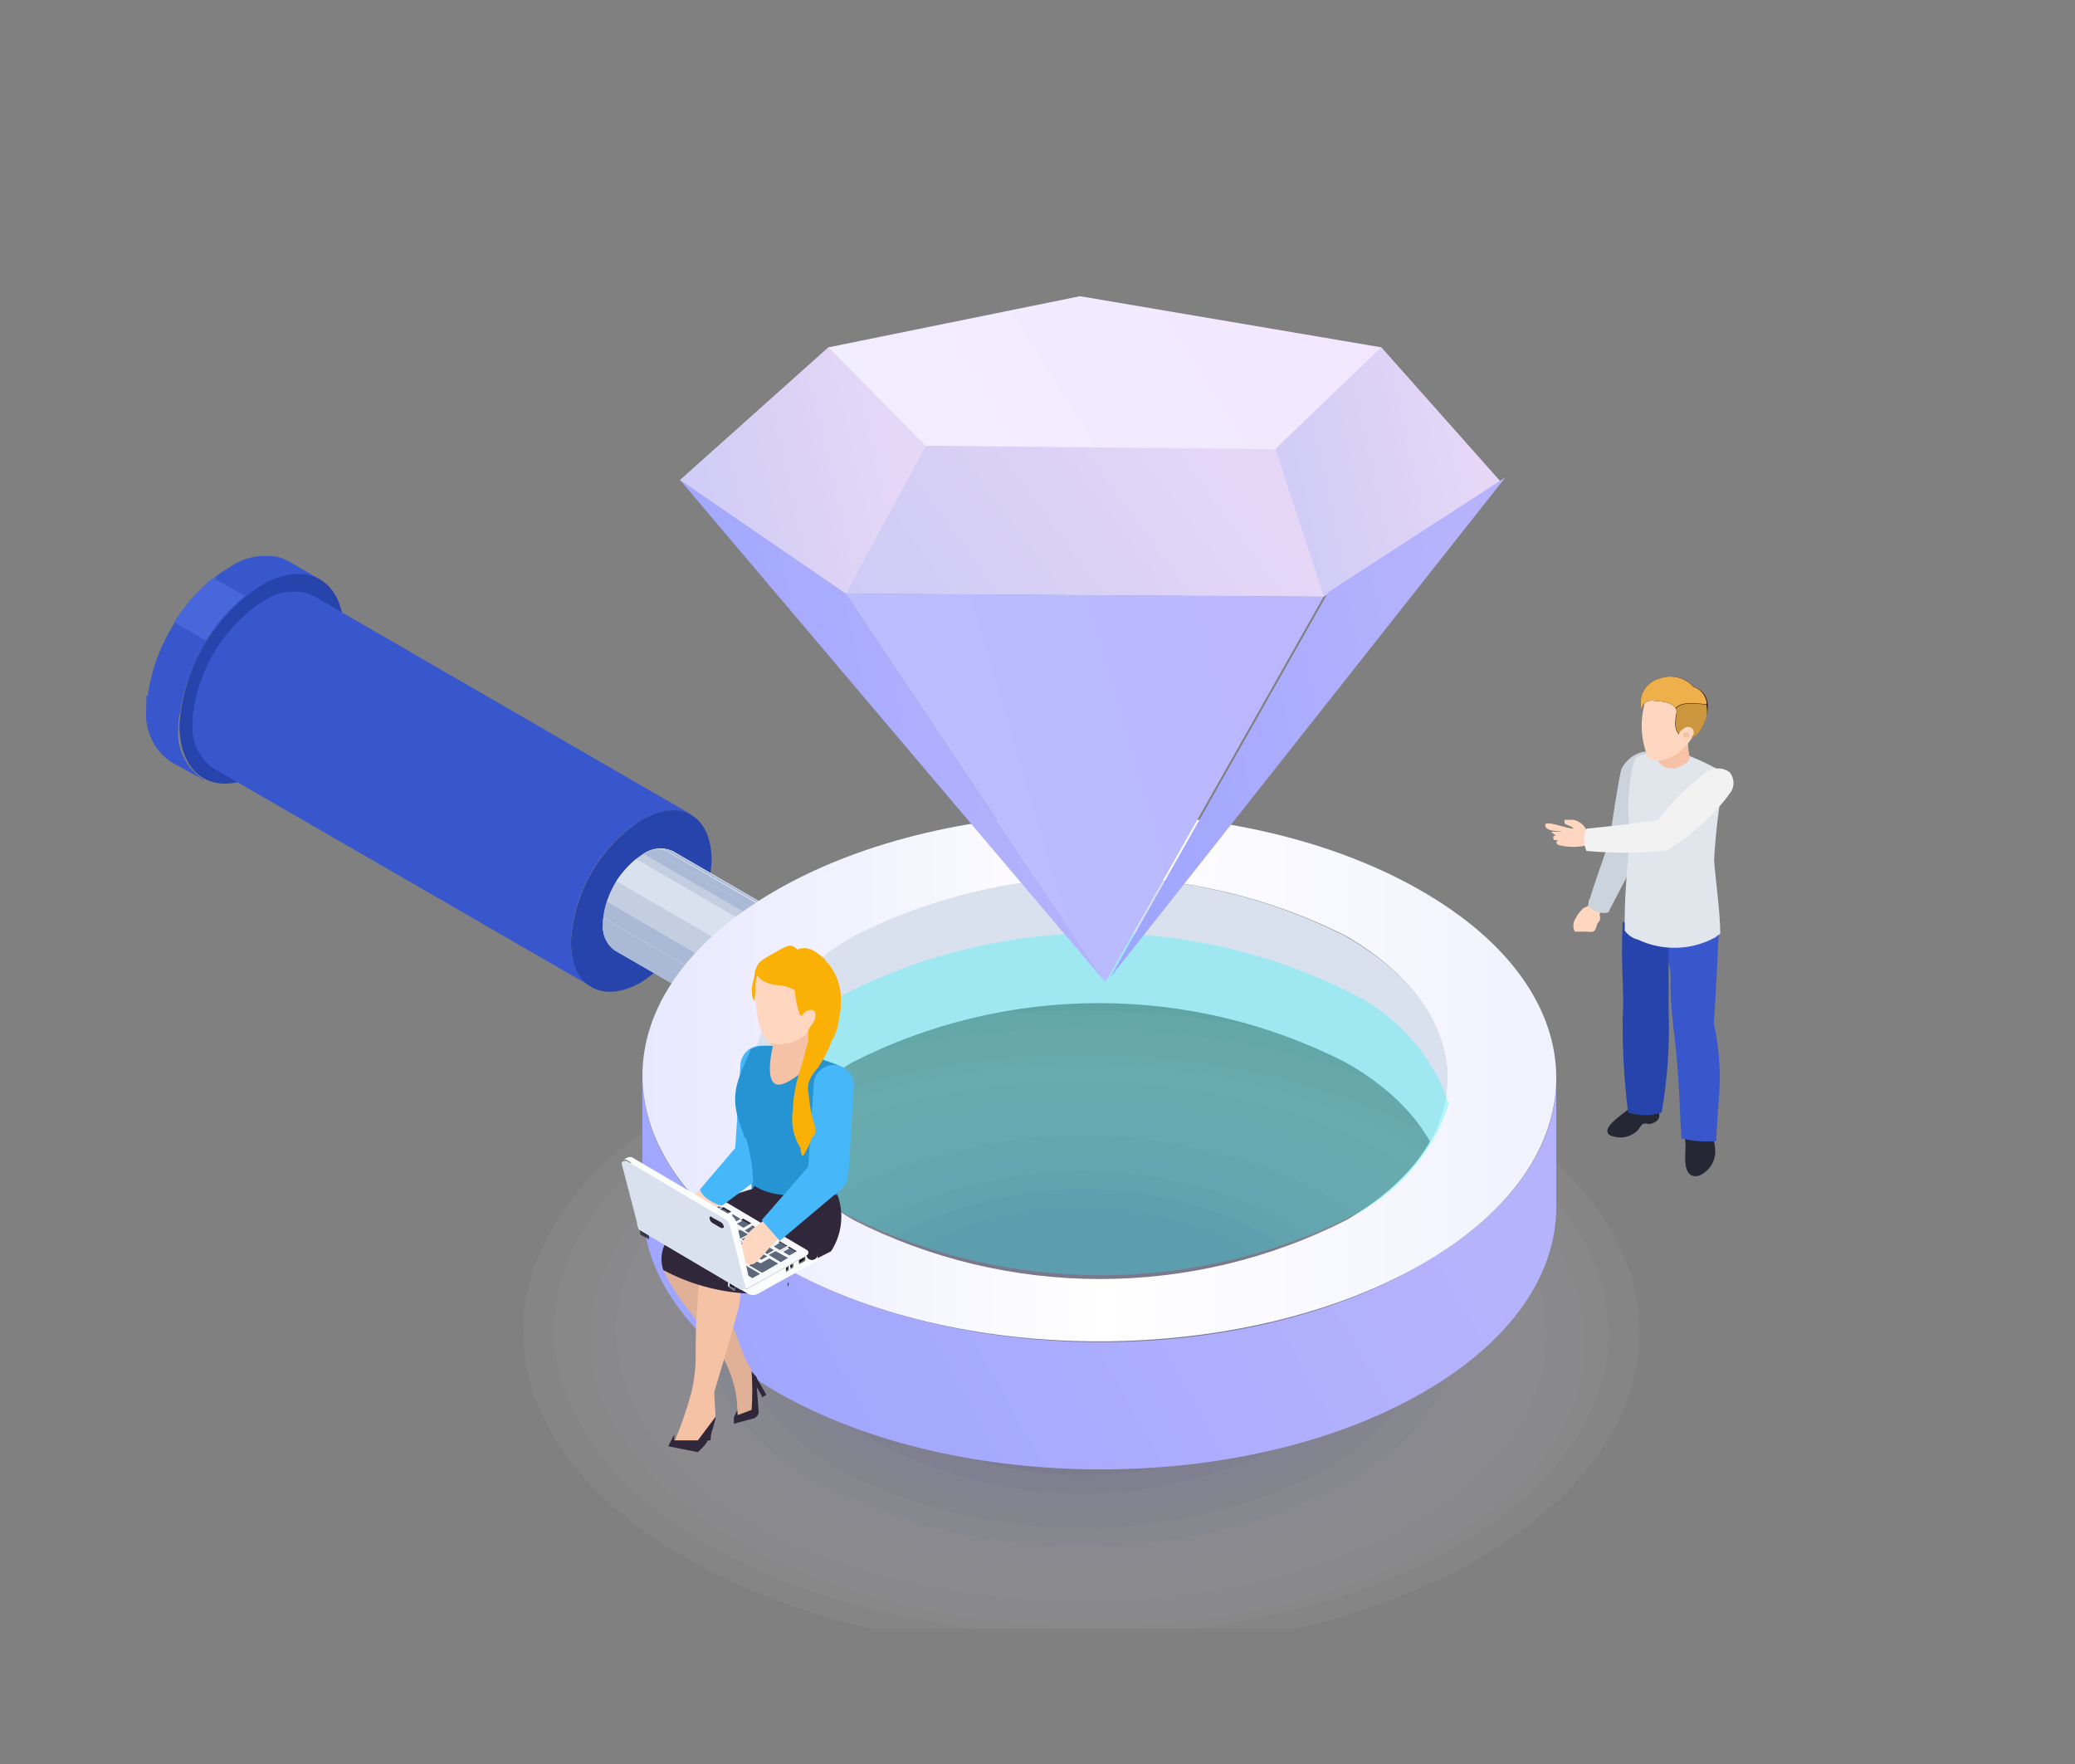 <svg fill="none" height="170" viewBox="0 0 200 170" width="200" xmlns="http://www.w3.org/2000/svg" xmlns:xlink="http://www.w3.org/1999/xlink"><rect x="0" y="0" width="200" height="170" fill="#808080" stroke="none"/><linearGradient id="a"><stop offset="0" stop-color="#9ca4ff"/><stop offset="1" stop-color="#b6b3fd"/></linearGradient><linearGradient id="b" gradientUnits="userSpaceOnUse" x1="62.59" x2="133.794" xlink:href="#a" y1="147.241" y2="107.504"/><linearGradient id="c" gradientUnits="userSpaceOnUse" x1="148.078" x2="61.925" y1="104.388" y2="104.388"><stop offset="0" stop-color="#f2f2ff"/><stop offset=".486" stop-color="#fff"/><stop offset="1" stop-color="#e8e8ff"/></linearGradient><linearGradient id="d" gradientUnits="userSpaceOnUse" x1="66.162" x2="126.069" y1="61.962" y2="24.097"><stop offset="0" stop-color="#f1f0ff"/><stop offset=".486" stop-color="#f1edff"/><stop offset="1" stop-color="#f3e7ff"/></linearGradient><linearGradient id="e"><stop offset="0" stop-color="#cdcbf7"/><stop offset=".486" stop-color="#d8d0f5"/><stop offset="1" stop-color="#e7d7f7"/></linearGradient><linearGradient id="f" gradientUnits="userSpaceOnUse" x1="123.072" x2="145.149" xlink:href="#e" y1="61.203" y2="56.581"/><linearGradient id="g" gradientUnits="userSpaceOnUse" x1="81.835" x2="113.608" xlink:href="#e" y1="59.74" y2="36.433"/><linearGradient id="h" gradientUnits="userSpaceOnUse" x1="65.735" x2="89.542" xlink:href="#e" y1="60.85" y2="55.358"/><linearGradient id="i" gradientUnits="userSpaceOnUse" x1="65.868" x2="107.588" xlink:href="#a" y1="101.842" y2="93.347"/><linearGradient id="j" gradientUnits="userSpaceOnUse" x1="81.835" x2="126.773" y1="100.22" y2="86.929"><stop offset="0" stop-color="#bac0ff"/><stop offset="1" stop-color="#bab7ff"/></linearGradient><linearGradient id="k" gradientUnits="userSpaceOnUse" x1="107.293" x2="146.278" xlink:href="#a" y1="101.372" y2="93.966"/><clipPath id="l"><path d="m9 24h173v133h-173z"/></clipPath><g clip-path="url(#l)"><path d="m164.957 108.701h-2.751c0 .444.26 1 .26 1.74 0 .741-.26 2.295.521 2.814.14.063.292.096.446.096s.306-.033.446-.096c.502-.242.912-.64 1.167-1.134.255-.495.341-1.058.245-1.606-.111-.925-.409-1.296-.334-1.814z" fill="#252735"/><path d="m155.105 109.367c.464.232.99.307 1.5.213.51-.093.975-.35 1.325-.731.104-.197.242-.372.409-.519.179-.072.379-.072.558 0 .372 0 1.078-.296 1.041-.851-.006-.373-.095-.739-.261-1.074-.162-.269-.423-.466-.728-.548-.305-.083-.63-.046-.907.104-.929 1.074-3.866 2.554-2.937 3.406z" fill="#252735"/><path d="m159.381 89.043c2.713 6.627.966 2.591 2.044 11.106.409 3.332.484 6.923.632 9.551.935.238 1.899.337 2.863.297h.483s.223-3.702.26-3.999c.227-2.478.064-4.976-.483-7.404.223-2.628.409-7.404.52-9.551z" fill="#3857cc"/><path d="m156.926 107.219c1.052.335 2.182.335 3.234 0 .571-3.299.796-6.649.669-9.995 0-1.37 0-2.591 0-2.591 0-1.592 0-3.11 0-5.183 0-.481 0-1.74 0-1.925l-4.424 1.37c-.223 4.442.186 6.59 0 9.07-.037 3.093.136 6.186.521 9.255z" fill="#2744ac"/><path d="m151.796 88.636c-.097.176-.149.373-.149.574 0 .201.052.398.149.574h.558.334.298c.171.037.349.037.52 0 .186 0 .298-.259.372-.481.028-.215.134-.412.297-.555.072-.191.072-.401 0-.592 0-.37.707-.444-.297-1.259-1.004-.815-.632.259-.855.444l-.409.185c-.345.312-.623.689-.818 1.111z" fill="#ffd6bf"/><path d="m155.105 81.12s.967-6.553 1.19-7.034c.353-.692.948-1.232 1.673-1.518.966-.333 1.375 0 1.263.815-.111.814-.409.74-.632 1.259.041 2.782-.284 5.557-.966 8.256l-2.528 4.85c0 .592-2.416 0-1.933-.777-.148 0 1.636-4.998 1.933-5.849z" fill="#cbd3dc"/><path d="m166.257 74.531c-1.084-.64-2.215-1.197-3.383-1.666-.483-.185-4.832-.777-5.353.407-.571 2.223-.723 4.533-.446 6.812 0 1.259-.483 5.553-.483 8.7.023.296.023.593 0 .888.31.444.773.76 1.301.888 1.168.551 2.452.818 3.744.779s2.557-.382 3.69-1.002l.483-.37c0-2.147-.557-5.96-.594-7.145.161-2.784.508-5.555 1.041-8.293z" fill="#e1e6ec"/><path d="m161.723 73.975c.52-.222 1.301-.629 1.115-1.111-.185-.904-.185-1.835 0-2.74h-2.677c-.25.892-.375 1.814-.371 2.74-.186.925 1.189 1.407 1.933 1.111z" fill="#f5c2a6"/><path d="m163.394 70.94c.186-.259.595-.666.595-.963 0-.296-.335 0-.409 0-.046-.023-.097-.035-.149-.035-.051 0-.102.012-.149.035-.206-.177-.471-.269-.743-.259-.203.118-.36.3-.446.518-.034.096-.034.2 0 .296v.222.407c-.015.135-.015.272 0 .407 0 0 .483-0.0.595-.296z" fill="#cc963e"/><path d="m158.822 72.939c.223.333.744.37 1.19.333.674-.104 1.312-.371 1.859-.777.699-.608 1.269-1.351 1.672-2.184 0 0 0-.259 0-.333.298-1.592-1.226-2.036-2.304-2.925s-2.565-.777-2.788 1.074c-.385 1.603-.255 3.287.371 4.813z" fill="#ffd6bf"/><path d="m158.228 68.46s0-1.222 1.449-.888c.855 0 1.599.296 1.822.666.223.37 0 .481 0 1.037-.186 1.185.409 1.814 1.04 1.851.242.008.481-.045.696-.155s.398-.273.531-.474c.297-.431.523-.905.669-1.407.744-2.369-1.152-2.888-1.152-2.888-.401-.445-.927-.761-1.51-.906-.583-.145-1.197-.113-1.761.092-.325.077-.63.219-.898.417-.267.198-.491.449-.658.737s-.274.606-.313.936c-.039.33-.01.664.085.983z" fill="#2b0d04"/><path d="m161.536 68.274c.185.296 0 .444 0 1-.186 1.185.408 1.814 1.04 1.851.242.008.481-.045.696-.155.215-.11.398-.273.531-.474.297-.431.522-.905.669-1.407.082-.391.082-.794 0-1.185-.966-.074-2.267-.333-2.936.37z" fill="#cc963e"/><path d="m163.246 66.202c-.401-.445-.927-.761-1.51-.906-.583-.145-1.196-.113-1.761.092-.321.081-.622.226-.886.426-.263.2-.483.451-.646.739-.164.287-.267.604-.304.932-.037.328-.006.66.089.976 0 0 0-1.222 1.45-.888.855 0 1.598.296 1.821.666.669-.703 1.97-.444 3.011-.37-.018-.372-.148-.73-.373-1.027-.226-.297-.536-.52-.891-.639z" fill="#eeb04a"/><path d="m162.02 71.422c.223 0 .632 0 .966-.296.335-.296.372-.814 0-1s-.632 0-.966.296c-.335.296-.223.815 0 1z" fill="#ffd6bf"/><path d="m162.317 71.087h.446c.149 0 0-.37 0-.481s-.297 0-.446 0-.112.37 0 .481z" fill="#f5c2a6"/><path d="m166.666 76.53c.269-.293.418-.676.418-1.074s-.149-.78-.418-1.074c-.366-.242-.803-.355-1.24-.321-.438.034-.852.212-1.176.506-1.754 1.326-3.307 2.897-4.61 4.665-1.673 2.147-1.45 1.962 0 2.666s6.096-3.887 7.026-5.368z" fill="#f2f2f2"/><path d="m153.321 80.343c0-.222-.26 0-.409-.333-.148-.333-.446-.777-1.226-1h-.298-.594v.259c0 .259.743.296.854.592-.706 0-2.825-.926-2.713-.296.111.629 1.375.481 1.635.592h-.483c-.223 0-.632 0-.595 0 .038 0 .261.259.447.333h.297c-.223 0-.595 0-.52.259.074.259 0 .185.26.222h.297c-.297 0-.372.37 0 .481.891.223 1.823.223 2.714 0 0 0 .297-.888.334-1.111z" fill="#ffd6bf"/><path d="m152.911 79.862c7.026-.703 6.914-.963 7.435-.815.52.148 2.119 2.591 0 2.962-2.473.22-4.961.22-7.435 0-.145-.34-.22-.705-.22-1.074 0-.369.075-.734.22-1.073z" fill="#f2f2f2"/><g opacity=".2"><path d="m142.381 150.263c-20.938 12.046-54.989 11.979-76.062 0-21.074-11.978-21.209-31.684-.237-43.865 20.972-12.181 54.988-11.979 76.062 0 21.073 11.979 21.175 31.819.237 43.865z" fill="#fff" opacity=".2"/><path d="m155.036 128.599c.087-16.139-22.595-29.344-50.662-29.495-28.067-.151-50.891 12.809-50.979 28.947-.088 16.138 22.594 29.343 50.662 29.494 28.067.152 50.891-12.808 50.979-28.946z" fill="#ebeaf8" opacity=".2"/><path d="m152.677 129.624c.152-15.188-21.143-27.714-47.564-27.977-26.421-.263-47.963 11.836-48.115 27.024s21.142 27.713 47.563 27.976c26.421.263 47.963-11.835 48.116-27.023z" fill="#d6d5f2" opacity=".2"/><path d="m136.045 146.619c-17.449 10.123-45.875 10.123-63.425 0s-17.686-26.454-.203-36.476c17.482-10.022 45.84-10.123 63.424 0s17.652 26.42.204 36.476z" fill="#c2bfeb" opacity=".2"/><path d="m133.945 145.404c-16.331 9.313-42.961 9.313-59.224-.102-16.263-9.414-16.5-24.699-.203-34.046 16.297-9.347 42.825-9.347 59.223 0 16.399 9.347 16.5 24.767.204 34.148z" fill="#adaae4" opacity=".2"/><path d="m131.81 144.19c-15.145 8.706-39.776 8.672-54.989 0-15.213-8.672-15.314-22.911-.169-31.617 15.145-8.705 39.742-8.672 54.988 0 15.247 8.672 15.314 22.911.17 31.617z" fill="#9995dd" opacity=".2"/><path d="m129.71 142.975c-7.874 3.981-16.58 6.055-25.41 6.055-8.831 0-17.537-2.074-25.411-6.055-14.06-8.098-14.162-21.157 0-29.187 7.874-3.981 16.58-6.056 25.411-6.056 8.83 0 17.536 2.075 25.41 6.056 13.925 8.064 13.993 21.156 0 29.187z" fill="#8480d7" opacity=".2"/><path d="m127.608 141.76c-7.219 3.644-15.199 5.542-23.293 5.542-8.093 0-16.073-1.898-23.293-5.542-12.909-7.39-12.976-19.402 0-26.758 7.211-3.651 15.186-5.554 23.276-5.554 8.09 0 16.065 1.903 23.276 5.554 12.773 7.39 12.841 19.47.034 26.758z" fill="#706bd0" opacity=".2"/><path d="m125.474 140.545c-6.561 3.32-13.816 5.05-21.175 5.05-7.36 0-14.615-1.73-21.176-5.05-11.723-6.748-11.79-17.681 0-24.362 6.561-3.319 13.816-5.049 21.176-5.049 7.359 0 14.614 1.73 21.175 5.049 11.621 6.749 11.689 17.648 0 24.362z" fill="#5b56c9" opacity=".2"/><path d="m123.374 139.331c-5.912 2.985-12.447 4.541-19.075 4.541-6.628 0-13.163-1.556-19.075-4.541-10.571-6.073-10.639-15.893 0-21.932 5.918-2.986 12.458-4.542 19.092-4.542 6.633 0 13.174 1.556 19.092 4.542 10.401 6.073 10.469 15.892-.034 21.932z" fill="#4740c2" opacity=".2"/><path d="m121.274 138.116c-5.253 2.642-11.056 4.019-16.94 4.019-5.885 0-11.688-1.377-16.941-4.019-9.419-5.399-9.453-14.139 0-19.504 5.25-2.65 11.054-4.031 16.941-4.031 5.886 0 11.689 1.381 16.94 4.031 9.283 5.399 9.317 14.139 0 19.504z" fill="#322bbc" opacity=".2"/><path d="m125.254 128.438c.036-6.672-9.339-12.131-20.94-12.193-11.601-.063-21.035 5.295-21.072 11.966-.036 6.672 9.339 12.131 20.94 12.193 11.602.063 21.036-5.295 21.072-11.966z" fill="#1e16b5" opacity=".2"/></g><path d="m27.796 54.097 3.049 1.755c-.906-.418-1.908-.589-2.902-.494-.995.095-1.946.452-2.756 1.034l-3.049-1.721c.805-.591 1.755-.956 2.75-1.057s1.999.066 2.908.483z" fill="#3857cc"/><path d="m25.187 56.391-3.049-1.721c.522-.321 1.079-.581 1.66-.776l3.049 1.755c-.575.198-1.13.446-1.66.742z" fill="#3857cc"/><path d="m26.847 55.649-3.049-1.755c.75-.258 1.546-.361 2.338-.304l3.049 1.755c-.792-.059-1.588.044-2.338.304z" fill="#3857cc"/><path d="m29.185 55.345-3.049-1.755c.588.022 1.16.197 1.66.506l3.049 1.755c-.5-.309-1.072-.484-1.66-.506z" fill="#3857cc"/><path d="m19.631 75.152-3.185-1.755c-.802-.565-1.44-1.33-1.85-2.219-.41-.889-.579-1.869-.487-2.843.172-2.706.975-5.335 2.345-7.678s3.27-4.335 5.549-5.819l3.049 1.721c-2.307 1.502-4.225 3.526-5.597 5.907-1.372 2.381-2.159 5.051-2.297 7.793-.06.961.138 1.92.572 2.78.434.86 1.091 1.589 1.901 2.113z" fill="#3857cc"/><path d="m19.631 75.152-3.185-1.755c-.802-.565-1.44-1.33-1.85-2.219-.41-.888-.579-1.869-.487-2.843 0-.405 0-.844 0-1.282l3.049 1.755v1.282c-.105.975.056 1.961.468 2.852s1.058 1.655 1.87 2.209z" fill="#3857cc"/><path d="m17.361 68.809-3.049-1.755c.127-1.068.366-2.119.712-3.138l3.049 1.755c-.362 1.014-.601 2.068-.712 3.138z" fill="#3857cc"/><path d="m18.072 65.67-3.049-1.755c.46-1.385 1.086-2.711 1.863-3.948l3.049 1.755c-.777 1.237-1.403 2.562-1.863 3.948z" fill="#3857cc"/><path d="m19.834 61.722-3.049-1.755c1.004-1.627 2.276-3.076 3.761-4.285l3.049 1.755c-1.485 1.209-2.756 2.658-3.761 4.285z" fill="#4767db"/><path d="m23.697 57.437-3.049-1.755c.464-.383.963-.722 1.491-1.012l3.049 1.721c-.526.306-1.024.656-1.491 1.046z" fill="#3857cc"/><path d="m25.187 56.392c4.371-2.531 7.962-.506 7.962 4.521-.159 2.709-.957 5.343-2.328 7.688-1.371 2.345-3.278 4.335-5.566 5.809-4.371 2.564-7.928.54-7.962-4.488.164-2.712.964-5.349 2.335-7.699 1.371-2.349 3.275-4.347 5.559-5.832z" fill="#2744ac"/><path d="m30.268 57.47 36.388 21.055c-.779-.356-1.64-.497-2.492-.408-.852.089-1.665.405-2.353.914l-36.422-21.089c.701-.497 1.52-.803 2.376-.885s1.719.06 2.503.413z" fill="#3857cc"/><path d="m61.812 79.032-36.422-21.089c.454-.257.93-.471 1.423-.641l36.422 21.055c-.499.169-.977.396-1.423.675z" fill="#3857cc"/><path d="m63.236 78.357-36.422-21.055c.64-.23 1.321-.322 1.999-.27l36.422 21.055c-.677-.037-1.356.055-1.999.27z" fill="#3857cc"/><path d="m65.234 78.088-36.422-21.055c.513.034 1.011.184 1.457.439l36.388 21.055c-.44-.241-.924-.39-1.423-.439z" fill="#3857cc"/><path d="m57.102 95.128-36.523-21.089c-.687-.487-1.234-1.146-1.584-1.91-.351-.764-.494-1.606-.415-2.443.124-2.35.802-4.637 1.98-6.677 1.177-2.04 2.82-3.775 4.796-5.065l36.422 21.089c-1.976 1.29-3.619 3.025-4.796 5.065-1.177 2.04-1.855 4.328-1.98 6.677-.072.846.085 1.696.455 2.462.369.765.938 1.418 1.646 1.891z" fill="#3857cc"/><path d="m57.103 95.126-36.523-21.089c-.687-.487-1.234-1.146-1.584-1.91-.351-.764-.494-1.606-.415-2.443 0-.371 0-.709 0-1.08l36.489 21.055v1.113c-.079.84.068 1.686.425 2.45.357.765.912 1.421 1.608 1.902z" fill="#3857cc"/><path d="m55.07 89.66-36.422-21.055c.11-.918.314-1.823.61-2.699l36.422 21.055c-.296.877-.5 1.781-.61 2.7z" fill="#3857cc"/><path d="m60.492 79.875-36.354-21.055c.396-.323.815-.616 1.254-.877l36.422 21.089c-.449.249-.879.531-1.287.844z" fill="#3857cc"/><path d="m61.812 79.032c3.761-2.193 6.776-.439 6.776 3.88-.111 2.353-.783 4.645-1.962 6.688-1.178 2.042-2.829 3.775-4.814 5.055-3.761 2.159-6.776.405-6.776-3.88.124-2.35.802-4.637 1.98-6.677 1.177-2.04 2.821-3.775 4.796-5.065z" fill="#2744ac"/><path d="m64.828 82.002 10.639 6.175c-.448-.217-.948-.306-1.444-.259-.496.048-.969.231-1.368.529l-10.639-6.175c.406-.282.878-.455 1.371-.502.492-.047.989.033 1.442.232z" fill="#d9e1ee"/><path d="m72.654 88.447-10.639-6.175.847-.371 10.605 6.175c-.289.081-.563.206-.813.371z" fill="#aabad6"/><path d="m73.468 88.076-10.605-6.175c.38-.081.772-.081 1.152 0l10.605 6.141c-.378-.093-.774-.093-1.152 0z" fill="#aabad6"/><path d="m74.62 87.907-10.74-6.141c.284.022.561.102.813.236l10.639 6.175c-.258-.154-.547-.247-.847-.27z" fill="#aabad6"/><path d="m69.876 97.725-10.639-6.141c-.39-.289-.699-.675-.894-1.118-.196-.444-.273-.93-.224-1.412.071-1.351.461-2.666 1.138-3.838.677-1.173 1.622-2.17 2.758-2.91l10.639 6.175c-1.141.739-2.091 1.735-2.774 2.907-.683 1.172-1.079 2.488-1.157 3.841-.046.48.036.965.238 1.403.202.439.518.816.914 1.094z" fill="#d9e1ee"/><path d="m69.876 97.725-10.639-6.141c-.39-.289-.699-.675-.894-1.118-.196-.444-.273-.93-.224-1.412-.017-.202-.017-.405 0-.607l10.605 6.141c-.017.202-.017.405 0 .607-.053.486.026.977.229 1.422s.521.828.923 1.109z" fill="#aabad6"/><path d="m68.758 94.586-10.605-6.141c.049-.54.162-1.073.339-1.586l10.605 6.175c-.161.506-.275 1.025-.339 1.552z" fill="#aabad6"/><path d="m69.097 93.034-10.605-6.175c.242-.68.548-1.335.915-1.957l10.639 6.175c-.397.61-.716 1.268-.949 1.957z" fill="#c3cee1"/><path d="m70.045 91.077-10.639-6.175c.523-.799 1.162-1.515 1.897-2.126l10.605 6.175c-.749.586-1.381 1.307-1.863 2.126z" fill="#d9e1ee"/><path d="m71.908 88.951-10.605-6.175.712-.506 10.639 6.175c-.269.137-.519.307-.745.506z" fill="#c3cee1"/><path d="m72.654 88.447c2.168-1.248 3.93-.27 3.93 2.227-.066 1.352-.453 2.669-1.131 3.842-.677 1.173-1.625 2.17-2.765 2.906-2.202 1.248-3.964.236-3.964-2.261.083-1.347.481-2.656 1.164-3.822.682-1.166 1.63-2.157 2.766-2.892z" fill="#d9e1ee"/><path d="m139.533 103.902v12.215c0-4.994-3.388-10.123-9.893-13.767-7.344-3.733-15.472-5.679-23.717-5.679-8.245 0-16.372 1.946-23.716 5.679-6.505 3.745-9.758 8.672-9.758 13.497v-12.147c0-4.927 3.388-9.853 9.758-13.498 7.349-3.717 15.474-5.654 23.716-5.654 8.242 0 16.368 1.937 23.717 5.654 6.607 3.779 9.927 8.706 9.893 13.7z" fill="#d9e1ee"/><path d="m150.002 104.105v12.214c0 6.479-4.269 12.924-12.807 17.85-17.144 9.921-45.027 9.921-62.273 0-8.674-4.994-13.01-11.54-13.01-18.086v-12.417c0 6.546 4.337 13.092 13.01 18.086 17.245 10.123 45.129 10.123 62.273 0 8.538-4.926 12.807-11.371 12.807-17.647z" fill="url(#b)"/><path d="m136.992 85.849c17.279 9.92 17.347 25.982.203 35.902-17.143 9.921-45.027 10.123-62.273 0-17.245-10.122-17.347-25.981-.203-35.902 17.144-9.92 45.028-9.954 62.273 0zm-54.684 31.752c7.347 3.722 15.473 5.662 23.716 5.662s16.369-1.94 23.716-5.662c13.078-7.558 13.011-19.84 0-27.399-7.348-3.717-15.474-5.654-23.716-5.654s-16.368 1.937-23.716 5.654c-13.078 7.558-13.01 19.841 0 27.399z" fill="url(#c)"/><path d="m139.643 106.373c-.743 2.36-1.975 4.547-3.619 6.427-1.645 1.88-3.668 3.413-5.944 4.505-7.433 3.676-15.655 5.592-23.994 5.592-8.339 0-16.561-1.916-23.994-5.592-2.304-1.083-4.354-2.615-6.023-4.502-1.669-1.886-2.921-4.086-3.677-6.464.754-2.333 1.987-4.493 3.625-6.35 1.638-1.856 3.647-3.37 5.904-4.449 7.43-3.687 15.653-5.609 23.994-5.609 8.341 0 16.564 1.922 23.994 5.609 2.292 1.071 4.337 2.583 6.01 4.445 1.673 1.861 2.94 4.035 3.724 6.388z" fill="#19f7fb" opacity=".3"/><path d="m78.022 101.075c-.81-.492-1.569-1.063-2.268-1.703-.892-.74-2.193-1.407-2.342-2.554-.029-.893-.116-1.784-.26-2.666 0-.518.335-1.703.706-1.703s.52 1.111.483 1.37c-.055.418-.055.841 0 1.259.28.912.68 1.784 1.19 2.591.446.963 4.349 1.37 4.312 2.443-.074.223-.929.593-1.821.963z" fill="#fab005"/><path d="m74.714 111.256c-.009.254-.07.504-.179.735-.109.231-.264.437-.455.606-.191.17-.414.299-.657.38s-.499.113-.754.093c-.254-.014-.503-.078-.732-.188-.229-.111-.434-.265-.603-.454s-.299-.409-.383-.649c-.083-.239-.119-.493-.104-.745l.52-8.404c.029-.514.259-.996.642-1.342.383-.347.886-.529 1.403-.509.254.014.503.078.732.188s.434.264.603.453c.169.19.299.41.383.649.083.24.119.493.103.746z" fill="#46b8f9"/><path d="m79.36 103.037c0-1.592 0-1.592-1.71-1.592-1.065-.132-2.12-.33-3.16-.592 0 0-1.264 1.073-1.264 1.962 0 1.554.223 8.699 1.784 8.699 1.561 0 4.349-6.959 4.349-8.477z" fill="#f5c2a6"/><path d="m77.91 98.002v1 1.111.444c-.019.086-.019.174 0 .26 0 0 .223 0 .26.259.037.259 0 0 0 0 .016.123.016.247 0 .37-.026.346-.17.672-.409.925-.219.279-.494.509-.808.675-.314.166-.659.264-1.014.288h-.335-.335c-.201-.068-.389-.168-.558-.296h-.26l-.186-.259c-.186-.371 0-.815 0-1.222.037-.382.037-.766 0-1.148 0 0-.26-.259-.26-.481v-.74z" fill="#f5c2a6"/><path d="m72.372 101.112c.662-.304 1.399-.407 2.119-.297 0 0-.855 3.48.409 3.702 1.264.223 3.717-2.554 4.238-2.48.929.407 2.193.592 2.788 1.555-.874 2.546-1.24 5.237-1.078 7.922 0 1.37 0 2.814-.223 4.221-1.758.873-3.749 1.171-5.687.851-.812-.284-1.645-.507-2.491-.666v-.963c.068-2.327-.337-4.644-1.19-6.811-1.004-2.962.074-4.48 1.115-7.034z" fill="#2693d2"/><path d="m81.777 113.106c-.014.253-.079.501-.189.729s-.265.432-.455.601c-.19.168-.411.298-.652.381s-.495.118-.749.103c-.516-.028-1-.258-1.348-.639s-.531-.883-.511-1.397l.558-8.404c.01-.252.069-.501.175-.731s.257-.437.443-.609c.186-.171.405-.305.643-.393.238-.087.492-.128.746-.118.516.029 1.0.259 1.348.64.348.38.531.882.511 1.397z" fill="#46b8f9"/><path d="m72.483 132.876c.446.74.818 1.443 1.004 1.777l.372-.223c-.409-.777-.669-1.147-.967-1.702z" fill="#30273b"/><path d="m66.127 118.845c.372.592.744 1.184 1.078 1.777.665.884 1.25 1.825 1.747 2.813 1.004 2.518 1.933 5.035 2.825 7.404l.632 1.185.483 3.702-1.821 1v-1c-.043-1.273-.321-2.528-.818-3.702-.436-1.066-1.025-2.063-1.747-2.962l-2.9-3.813c-.646-.908-1.206-1.875-1.673-2.887-.186-4.11 1.561-2.999 2.193-3.517z" fill="#e0b196"/><path d="m68.252 136.574c0 .902-.36 1.805-.42 2.238h.66c0-.867.36-1.624.48-2.274z" fill="#30273b"/><path d="m71.702 120.511-.186 2.11c-.024 1.116-.123 2.229-.297 3.332-.743 2.776-1.561 5.479-2.379 8.218l.132 2.368-.828 1.574-.828 1.574-2.453-.407c.691-1.614 1.274-3.271 1.747-4.961.3-1.211.45-2.454.446-3.702 0-1.666 0-3.331.186-4.997-.018-.784.057-1.567.223-2.333 0-.37 0-.74.186-1.073.186-.333 0-.963 0-1.222s.929-.296 1.338-.333z" fill="#f5c2a6"/><path d="m80.735 115.18c0-.223-5.613.777-7.992-.889 0 0 0 0-.223.296-2.781.736-5.336 2.148-7.434 4.109-.56.417-.974 1-1.181 1.665s-.197 1.378.028 2.038c2.491 1.331 5.244 2.101 8.066 2.258.32.02.634-.084.877-.292.243-.207.395-.501.423-.819 2.34-.812 4.615-1.802 6.803-2.961.515-.793.84-1.692.949-2.63.11-.937.001-1.887-.318-2.775z" fill="#30273b"/><path d="m77.725 120.992-5.576 3.147c-.144.072-.303.109-.465.109-.161 0-.32-.037-.465-.109l-2.937-1.703.818-.481v-.407l.52.333 1.19.703 1.561.926.744-.407h.186.223l.52-.26.818-.481v-.259h.186l.744-.444v-.111l.743-.407v-.556l-.743-.444-.744-.444-.781-.445-.743-.444-.744-.444-.781-.444-.743-.444-.744-.445-.781-.444-.706.444.409-.259v-.518l-.743-.444-.744.407-.743.444h-.186l-.706.407h-.186l-.743.408-.744.407v.555l1.598.926 1.078.629-.818.444v.222l-3.717-2.11s-.223 0-.223-.296v.555c-.031.084-.031.176 0 .259l9.553 5.628c.144.071.303.109.465.109.161 0 .32-.038.465-.109l5.576-3.11c.053-.031.098-.073.13-.125.032-.052.051-.111.056-.171v-.519c.015.071.015.144.002.214-.014.071-.041.138-.081.198-.08.122-.205.207-.348.236-.143.03-.292.001-.414-.078-.122-.08-.207-.205-.237-.348z" fill="#fcfdfd"/><path d="m62.558 119.178-.855-.481v-.111l.855.481z" fill="#1b1823"/><path d="m70.736 136.577v.63l1.933-.519c.153-.057.282-.167.363-.308.081-.142.111-.308.083-.469l-.186-2.406v-.778l-.483-.555c.083 1.233.083 2.469 0 3.702l-1.346.506-.044-.469z" fill="#30273b"/><path d="m62.558 119.326-.855-.482v-.111l.855.482z" fill="#1b1823"/><path d="m62.558 119.437-.855-.481v-.074l.855.481z" fill="#1b1823"/><path d="m70.811 124.398-.632-.407v-.444l.669.37z" fill="#f8f9fc"/><path d="m70.29 123.916.52.296v.148l-.595-.37z" fill="#5c697c"/><path d="m70.81 123.954v.26l-.483-.297v-.259z" fill="#303030"/><path d="m70.81 123.991v.185l-.483-.26v-.222z" fill="#1b1823"/><path d="m75.915 123.879v-.296l.112.074-.037.259-.074.074z" fill="#404040"/><path d="m67.263 138.812 1.71-2.274c-.19 1.137-.684 2.387-1.14 2.842l-.57.568-2.85-.568.57-1.137v.569z" fill="#30273b"/><path d="m76.981 121.88.632-.37v-.445l-.632.371z" fill="#f8f9fc"/><path d="m77.501 121.437-.483.296v.111l.595-.333z" fill="#5c697c"/><path d="m77.018 121.436v.296l.483-.296v-.259h-.037z" fill="#303030"/><path d="m77.018 121.474v.222l.446-.259v-.222z" fill="#1b1823"/><path d="m77.612 121.363v-.259l-.112.074v.259l.112.074z" fill="#404040"/><path d="m76.163 122.362.335-.185v-.482l-.335.222z" fill="#f8f9fc"/><path d="m76.349 122.103-.149.111v.111l.26-.185z" fill="#5c697c"/><path d="m76.163 121.918.037.296.149-.111v-.296l-.037.037z" fill="#303030"/><path d="m76.163 121.955.037.185.112-.074v-.185z" fill="#1b1823"/><path d="m76.46 122.029v-.259l-.112.037v.296l.112.037z" fill="#404040"/><path d="m75.717 122.621.335-.185v-.481l-.335.185z" fill="#f8f9fc"/><path d="m75.941 122.361-.186.074v.148l.297-.185z" fill="#5c697c"/><path d="m75.755 122.177v.26l.186-.074-.037-.297v.037z" fill="#303030"/><path d="m75.755 122.214v.185l.149-.074v-.185z" fill="#1b1823"/><path d="m76.014 122.287v-.296l-.112.074.037.296.112.037z" fill="#404040"/><path d="m69.063 123.139c-.021.047-.031.097-.031.148s.011.102.031.149c.034-.096.034-.201 0-.297 0-.074 0 0 0 0z" fill="#303030"/><path d="m69.36 123.362s0-.186 0-.297c-.02.047-.031.098-.031.149 0 .05.011.101.031.148z" fill="#5c697c"/><path d="m69.249 123.399c-.02-.041-.03-.085-.03-.13s.01-.089.03-.129c-.021.046-.031.097-.031.148s.011.101.031.148z" fill="#d9e1ee"/><path d="m69.583 123.435c-.021.047-.031.097-.031.148s.011.102.031.148c.034-.095.034-.2 0-.296z" fill="#303030"/><path d="m69.844 123.657s0 0 0-.296c-.02.047-.031.097-.031.148s.011.102.031.148z" fill="#5c697c"/><path d="m69.769 123.694c-.02-.041-.03-.085-.03-.13s.01-.089.03-.129c-.021.046-.031.097-.031.148s.011.101.031.148z" fill="#d9e1ee"/><g fill="#5c697c"><path d="m69.658 116.476-.743.407-.781-.445.743-.407z"/><path d="m68.618 116.92-.744.407-1.859-1.11.706-.407z"/><path d="m70.55 116.994-.744.444-.743-.444.706-.444z"/><path d="m67.242 117.143-.743.407-1.413-.815.744-.407z"/><path d="m71.442 117.549-.744.407-.743-.444.743-.408z"/><path d="m68.096 117.661-.743.407-.781-.444.743-.444z"/><path d="m70.365 117.957-.743.407-.744-.444.744-.407z"/><path d="m66.795 117.918-.743.408-1.859-1.074.743-.407z"/><path d="m72.372 118.067-.743.408-.781-.445.743-.407z"/><path d="m68.952 118.141-.743.407-.744-.444.706-.408z"/><path d="m65.644 118.29-.743.407-1.598-.926.743-.444z"/><path d="m71.219 118.437-.706.445-.781-.445.744-.444z"/><path d="m67.688 118.437-.743.408-.781-.445.743-.407z"/><path d="m69.807 118.659-.744.407-.781-.444.743-.407z"/><path d="m68.505 118.919-.743.444-.743-.444.743-.444z"/><path d="m74.156 119.141-.743.407-.744-.444.744-.408z"/><path d="m66.907 119.03-.706.444-1.19-.704.706-.444z"/><path d="m70.662 119.141-.744.407-.781-.444.743-.408z"/><path d="m69.36 119.437-.743.408-.744-.445.744-.407z"/><path d="m75.047 119.659-.706.407-.781-.444.744-.407z"/><path d="m71.517 119.659-.743.407-.781-.444.743-.407z"/><path d="m73.821 119.956-.744.444-.743-.444.743-.444z"/><path d="m70.215 119.918-.743.444-.744-.444.706-.444z"/><path d="m75.977 120.178-.743.444-.744-.444.706-.445z"/><path d="m76.87 120.733-.743.408-.744-.445.744-.407z"/><path d="m72.372 120.141-.743.407-.781-.444.743-.408z"/><path d="m74.676 120.474-.706.407-.781-.444.743-.408z"/><path d="m71.108 120.436-.744.445-.743-.445.706-.444z"/><path d="m73.19 120.658-.706.407-.781-.444.744-.407z"/><path d="m71.925 120.955-.706.407-.781-.444.743-.407z"/><path d="m74.044 121.141-.706.407-.781-.444.744-.408z"/><path d="m75.978 121.213-.744.444-1.19-.703.744-.407z"/><path d="m72.78 121.435-.706.408-.781-.445.743-.407z"/><path d="m69.064 121.362-1.078.63-2.713-1.592 1.078-.629z"/><path d="m71.628 121.807-.744.407-1.19-.703.744-.407z"/><path d="m75.011 121.769-.818.482-.52.296-.223.111-1.301-.741.744-.407.409.222.818-.481z"/></g><path d="m77.725 120.436c.057.021.106.059.141.109s.053.109.053.169-.018.119-.053.169-.084.088-.141.109l-5.576 3.146c-.144.072-.303.109-.465.109-.161 0-.32-.037-.465-.109l-9.516-5.627c-.26 0-.26-.407 0-.555l5.576-3.147c.144-.071.303-.109.465-.109s.32.038.465.109zm-9.739 1.555 1.115-.592-2.714-1.629-1.115.629zm-1.673-2.48 3.345 1.962.706-.407-3.308-1.962zm7.434 3.036.483-.297.855-.481-.892-.518-.855.481-.446-.185-.706.407 1.264.778h.26zm-5.093-5.628-1.859-1.11-.743.444 1.859 1.074zm-1.821 1.037-1.859-1.111-.743.408 1.896 1.11zm-3.531-.111 1.599.925.743-.407-1.598-.925zm7.695 4.442 1.561.889.706-.407-1.561-.926zm-3.717-5.145-1.413-.815-.706.407 1.375.815zm-2.23 1.628 1.19.704.744-.407-1.19-.704zm4.721 2.777 1.19.666.706-.407-1.19-.703zm4.349-.592 1.152.703.743-.407-1.301-.704-.706.408zm-1.487 0 .743.444.744-.407-.781-.482zm-3.234-1.703-.744-.445-.743.408.781.444zm3.011-1.37-.781-.444-.706.444.744.444zm-1.413 2.554-.781-.444-.706.444.743.445zm2.825-.407-.744.444.781.445.744-.445zm-4.275-3.702-.781-.444-.706.444.743.444zm0 1.037-.744.407.781.444.706-.407zm-1.933.925-.706-.444-.706.407.743.444.744-.407zm5.39 1.111-.744.407.781.444.706-.407zm-.855-.519-.743.408.743.444.744-.407zm-.892-.518-.706.444.744.445.743-.445zm5.539 2.221-.743-.444-.743.407.781.445zm-.892-.518-.743-.444-.744.407.744.444zm-9.367-2.591.744.444.743-.407-.743-.296-.706.407zm3.42 1.999.743.444.744-.407-.781-.444zm-2.565-1.481.743.444.744-.444-.706-.148-.706.444zm3.42 1.999.744.444.743-.444-.781-.444zm3.271-.999-.744-.445-.743.408.781.444zm-2.416 1.48.743.445.744-.408-.781-.444zm-1.19-3.702-.744-.444-.743.407.743.445zm-2.23 1.592.744.444.743-.407-.781-.444zm.855.518.744.445.743-.445-.781-.444zm.335-1.702-.744-.445-.743.408.743.481zm5.576 2.221-.781-.444-.744.444.781.444zm-3.123 1.296-.781-.445-.743.407.781.445zm-1.487-2.925-.743.407.781.444.743-.407zm-.26 1.925-.743-.481-.744.444.744.444zm2.602 1.481-.781-.444-.744.444.781.444zm-1.375-3.702-.743-.445-.744.408.781.444zm-3.717-2.222-.744.408.744.444.743-.407zm5.613 3.295-.744-.444-.743.407.743.445zm-4.758.333-.744-.444-.743.407.781.445z" fill="#f8f9fc"/><path d="m68.394 115.735-.743.445-.744-.445.706-.444z" fill="#5c697c"/><path d="m69.509 117.438-.743.408-.743-.445.706-.407z" fill="#5c697c"/><path d="m73.264 118.586-.743.444-.744-.444.706-.444z" fill="#5c697c"/><path d="m72.111 118.956-.744.407-.781-.444.744-.407z" fill="#5c697c"/><path d="m72.965 119.474-.743.407-.744-.444.706-.408z" fill="#5c697c"/><path d="m70.364 121.067-.743.407-3.345-1.962.743-.408z" fill="#5c697c"/><path d="m73.264 122.768-.744.408-1.561-.926.743-.407z" fill="#5c697c"/><path d="m75.94 118.919c-.108-.395-.305-.76-.576-1.068-.27-.308-.608-.55-.986-.709-.473.267-.921.577-1.338.925-.775.485-1.364 1.215-1.673 2.073-.186 1.555.446 1.703 1.115 1.703s2.23-2.776 3.457-2.924z" fill="#ffd6bf"/><path d="m81.181 111.811c-.362-.355-.849-.554-1.357-.554-.508 0-.995.199-1.357.554l-5.055 5.775 1.747 1.999 6.022-5.072c.356-.36.556-.845.556-1.351s-.2-.991-.556-1.351z" fill="#46b8f9"/><path d="m70.512 115.476c-.122-.388-.324-.746-.593-1.052s-.599-.553-.969-.725c-.479.263-.939.56-1.375.889-.771.496-1.349 1.241-1.635 2.11-.186 1.555.446 1.703 1.115 1.666s2.268-2.777 3.457-2.888z" fill="#ffd6bf"/><path d="m69.621 116.179 2.974-2.222c-.041-1.468-.278-2.925-.706-4.331-.172.077-.324.19-.446.333l-3.978 4.665c.149.74 1.598 1.555 2.156 1.555z" fill="#46b8f9"/><path d="m70.401 117.105-9.516-5.59s-.26 0-.335 0l-.483.259c.052-.026.109-.04.167-.04s.115.014.167.04l.483.296h-.26-.223c-.02.06-.02.125 0 .185l1.487 5.183c.001.095.026.188.071.272.045.084.11.156.189.209h.223-.223s9.776 5.998 9.665 6.035h.26.223c.026-.045.04-.097.04-.148 0-.052-.014-.104-.04-.149l-1.301-5.812c-.038-.159-.111-.308-.214-.436-.103-.128-.233-.232-.381-.304z" fill="#fcfdfd"/><path d="m61.406 117.845c-.004.163.035.324.113.467s.193.263.333.348l9.516 5.627c.26 0 .483 0 .483-.259l-1.45-5.702c-.013-.163-.063-.322-.147-.463s-.199-.261-.337-.351l-9.516-5.627c-.26 0-.483 0-.483.259z" fill="#d9e1ee"/><path d="m69.51 118.29-.818-.445c-.079-.053-.144-.125-.189-.208-.045-.084-.07-.178-.071-.273 0 0 0-.259.26 0l.818.444c.079.054.144.126.189.209.045.084.07.178.071.273 0 0-.112.074-.26 0z" fill="#292c36"/><path d="m69.472 118.327-.818-.482c-.079-.053-.144-.125-.189-.208-.045-.084-.07-.178-.071-.273 0 0 0-.259.26 0l.818.444c.077.056.14.128.185.211.045.084.071.176.075.271 0 .037-.112.111-.26.037z" fill="#30273b"/><path d="m72.781 93.522c-.035.401-.11.798-.223 1.185-.128.485-.128.995 0 1.481.04.111.103.212.186.296 0 0 0 0 0-.296.101-.492.276-.967.52-1.407.124-.164.236-.337.335-.518.071-.204.071-.425 0-.629 0-.222 0-.407 0-.629z" fill="#fab005"/><path d="m76.795 95.632c.32-.739.818-1.387 1.45-1.888.198-.178.441-.299.703-.351s.532-.033.784.055v-.703c.469.542.826 1.171 1.049 1.851.223.68.309 1.397.252 2.111.026.567-.063 1.133-.26 1.666-.208.359-.394.73-.558 1.111l-.669.592c-.405.385-.722.852-.929 1.37-.15.306-.263.629-.335.963-.164-.124-.291-.288-.37-.477s-.105-.395-.076-.597c0-.444.297-1.666.297-1.999 0-.888-.669-1.037-1.004-1.777-.202-.273-.337-.589-.395-.923-.058-.334-.037-.677.061-1.002z" fill="#fab005"/><path d="m72.818 95.078c0 2.258.186 4.553 1.45 5.442.49.192 1.034.192 1.524 0h.335c.547-.175 1.062-.437 1.524-.777.614-.951 1.007-2.026 1.152-3.147.372-2.221-1.301-2.295-2.788-3.258s-3.197-.518-3.197 1.74z" fill="#ffd6bf"/><path d="m75.345 94.967c-.781 0-1.859-.222-2.379-1-.076-.129-.138-.265-.186-.407.297-.925.632-1.037 1.933-1.777 1.301-.74 1.636-.963 2.342 0 0 0 .409.296.26.333-.929 1.888 1.896 3.702.186 4.294-.186-.777-1.375-1.296-2.156-1.444z" fill="#fab005"/><path d="m78.431 91.633c.388.232.749.505 1.078.815.26.481.706.925.929 1.444.192.572.256 1.178.186 1.777.051.775-.089 1.55-.409 2.258 0 0-2.9.481-3.16-.259-.669-1.888-.297-3.258-.966-4.369s.892-2.517 2.342-1.666z" fill="#fab005"/><path d="m80.883 97.669s-.297 0-.335 0l-.483 1.185c-.704.147-1.349.494-1.859 1-.332.586-.559 1.225-.669 1.888-.297 1.074-.706 2.147-.892 3.221-.129.659-.204 1.328-.223 1.999-.217 1.283.047 2.601.743 3.702 0 .222 0 .556.223.741.116-.115.204-.255.26-.408.246-.421.446-.868.595-1.332.106-.079.194-.179.258-.294s.103-.242.114-.373c-.004-.293-.067-.583-.186-.851-.251-.87-.412-1.763-.483-2.666-.093-.389-.093-.795 0-1.184.216-.535.531-1.025.929-1.444.529-.8.965-1.657 1.301-2.555.477-.793.721-1.704.706-2.628z" fill="#fab005"/><path d="m78.43 98.483c-.297.481-.595.777-.929.666-.335-.111-.446-.518-.26-1.074.054-.236.194-.443.394-.58.2-.137.444-.195.684-.161.297.074.409.555.112 1.148z" fill="#ffd6bf"/><path clip-rule="evenodd" d="m65.553 46.269 15.927 10.923 46.102.305 17.062-11.054-11.52-12.972-29.03-4.925-24.231 4.925z" fill="url(#d)" fill-rule="evenodd"/><path clip-rule="evenodd" d="m127.581 57.498 17.063-11.054-11.521-12.972-10.219 9.816z" fill="url(#f)" fill-rule="evenodd"/><path clip-rule="evenodd" d="m81.48 57.193 46.102.305-4.677-14.209-33.697-.331z" fill="url(#g)" fill-rule="evenodd"/><path clip-rule="evenodd" d="m65.553 46.27 15.927 10.923 7.727-14.236-9.344-9.485z" fill="url(#h)" fill-rule="evenodd"/><path clip-rule="evenodd" d="m65.553 46.27 40.987 48.39-25.061-37.467z" fill="url(#i)" fill-rule="evenodd"/><path clip-rule="evenodd" d="m127.581 57.498-46.102-.305 25.061 37.467z" fill="url(#j)" fill-rule="evenodd"/><path clip-rule="evenodd" d="m145.103 46-17.063 11.054-21.04 37.162z" fill="url(#k)" fill-rule="evenodd"/></g></svg>
